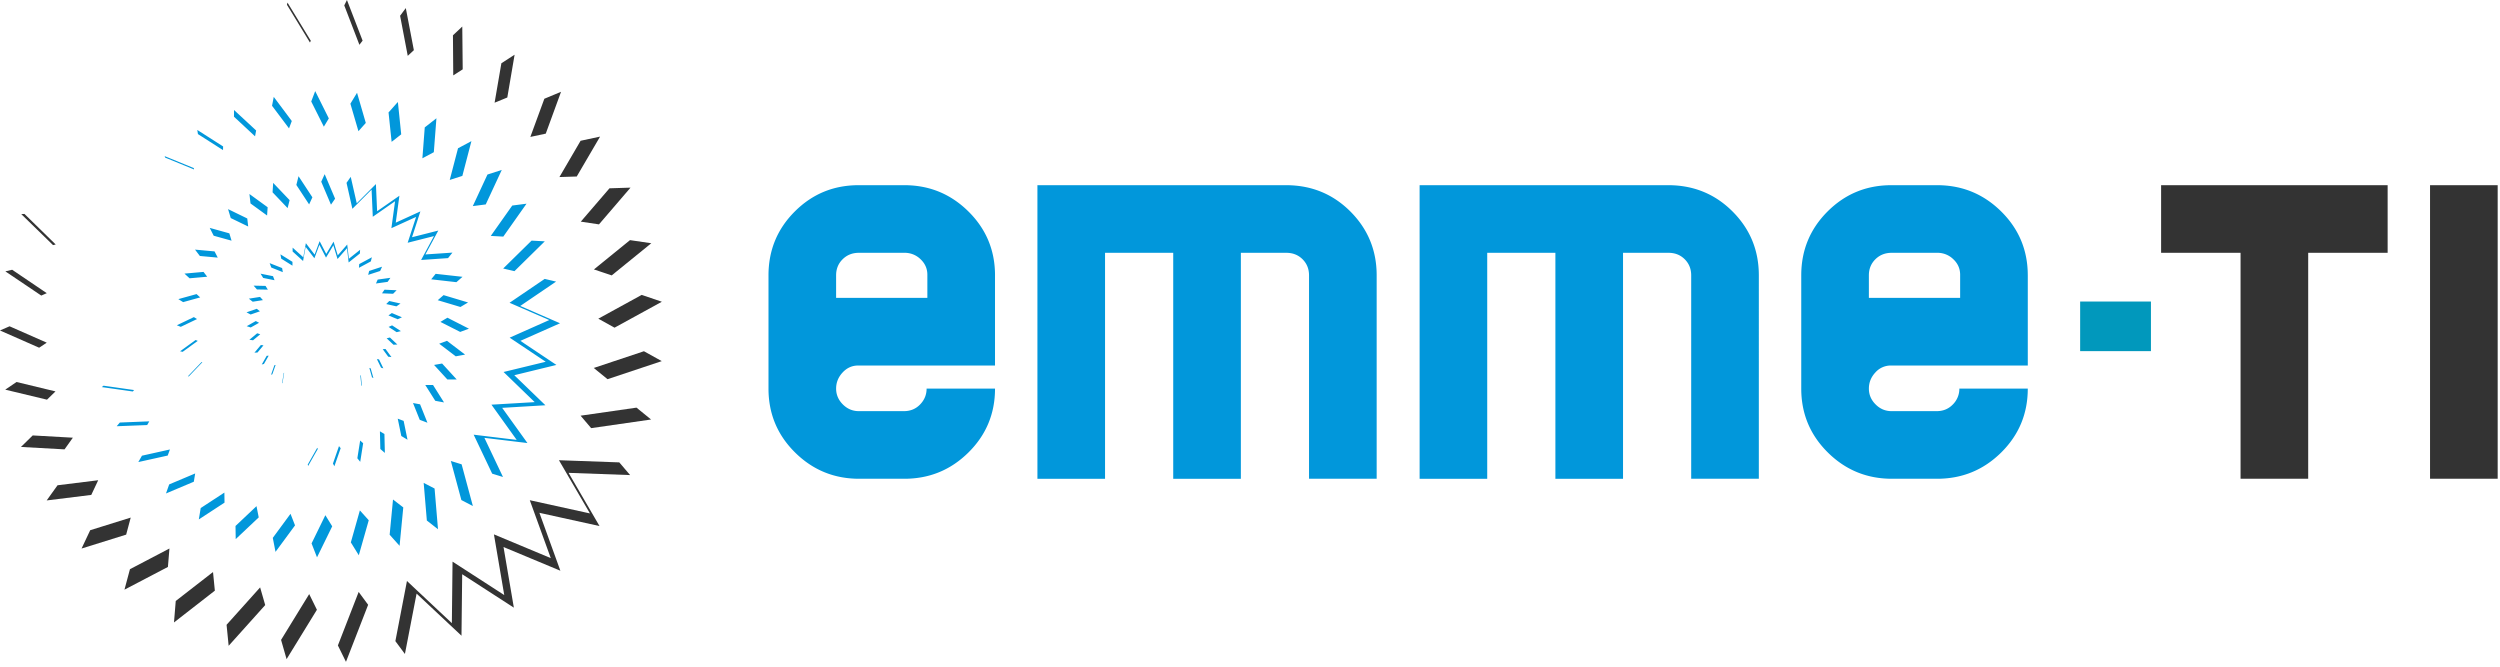 <svg width="180" height="48" xmlns="http://www.w3.org/2000/svg"><g fill="none" fill-rule="evenodd"><path d="M24.98 0l-.193.39 1.09 2.836.23-.301L24.98 0zm-4.322.34l1.658 2.72.062-.124L20.7.187l-.041.154zm8.149.795l.551 2.886.44-.408-.58-3.032-.411.554zm3.805 1.407l.022 2.887.681-.437-.031-3.082-.672.632zm3.487 2.012l-.488 2.84.915-.375.525-3.08-.952.615zm3.094 2.556l-1.008 2.748 1.11-.237 1.1-3.012-1.202.501zm2.61 3.025l-1.524 2.612 1.246-.039 1.681-2.873-1.403.3zm2.079 3.423l-2.064 2.4 1.308.197 2.272-2.646-1.516.049zm-42.35 1.86l2.288 2.23.19-.046-2.25-2.2-.227.015zm41.23 3.98l1.281.43 2.85-2.315-1.533-.224-2.598 2.109zm-42.376.14l2.585 1.743.396-.173-2.492-1.686-.489.116zm42.692 3.407l1.169.647 3.406-1.867-1.451-.493-3.124 1.713zM0 23.795l2.818 1.241.547-.364-2.677-1.179-.688.301zm42.75 2.699l.993.808 3.903-1.301-1.283-.712-3.613 1.205zM.377 28.055l3.006.721.613-.595-2.805-.677-.814.551zm41.425 1.874l.762.897 4.313-.622-1.049-.854-4.026.579zM1.509 32.18l3.138.174.599-.84-2.89-.163-.847.829zm40.966 4.787l-4.33-.952 1.511 4.17-4.093-1.71.743 4.369-3.723-2.406-.049 4.428-3.233-3.034-.834 4.33.687.925.84-4.348 3.233 3.033.05-4.427 3.72 2.406-.744-4.365 4.094 1.707-1.51-4.17 4.328.953-2.228-3.83 4.431.16-.779-.914-4.345-.156 2.231 3.83zM4.142 34.94l-.781 1.091 3.211-.397.498-1.057-2.928.363zm2.352 3.236l-.622 1.319 3.212-1.002.328-1.227-2.918.91zm2.862 2.806l-.395 1.474 3.129-1.637.11-1.327-2.844 1.49zm3.297 2.29l-.126 1.545 2.942-2.289-.132-1.342-2.684 2.085zm3.66 1.713l.15 1.512 2.632-2.932-.366-1.272-2.416 2.692zm8.015 1.487l.582 1.18 1.596-4.107-.682-.925-1.496 3.852zm-4.091-.4l.397 1.386 2.183-3.555-.555-1.129-2.025 3.298z" fill="#333"/><path d="M31.235 10.959l.188-2.444-.841.658-.17 2.225.823-.44zm2.807 3.88l.931-.12 1.155-2.484-1.031.332-1.055 2.272zm-.753-2.173l.653-2.504-.965.513-.596 2.28.908-.29zm2.048 4.32l.9.049 1.672-2.369-1.027.133-1.545 2.186zm1.704 2.537l2.184-2.148-.952-.05-2.044 2.008.812.19zM28.647 7.341l-.672.755.222 2.117.69-.54-.24-2.332zm6.23 24.184l3.099.374-1.82-2.534 3.114-.186-2.241-2.164 3.032-.74-2.593-1.734 2.854-1.266-2.864-1.247 2.58-1.753-.82-.194-2.53 1.719 2.86 1.243-2.852 1.268 2.595 1.736-3.034.736 2.242 2.17-3.115.183 1.818 2.536-3.098-.375 1.333 2.806.778.24-1.337-2.818zM13.953 12.102l-2.098-.86.038.106 2.077.853-.017-.099zm4.49-2.706L16.85 7.92l-.004.483 1.517 1.412.078-.418zm7.264-2.715l-.479.785.58 1.981.529-.597-.63-2.169zM21.01 8.714l-1.3-1.738-.123.64 1.222 1.627.2-.529zm1.684-2.155l-.285.748.908 1.814.358-.595-.981-1.967zm-6.63 3.985l-1.86-1.188.048.299 1.805 1.153.006-.264zM11.95 35.53l2.005-.846.098-.595-1.872.789-.23.652zm-1.99-2.262l2.115-.468.16-.438-2.014.448-.262.458zm.636-2.664l.153-.267-2.12.085-.227.267 2.194-.085zm3.718 6.795l1.852-1.21-.011-.723-1.704 1.114-.137.819zm-4.66-9.316l-2.2-.313-.123.101 2.23.317.092-.105zm13.772 9.011l-.993 2.032.392 1.003 1.094-2.234-.493-.8zm-6.455 1.722l1.657-1.563-.16-.81-1.511 1.427.014.946zm14.319-3.641l-.785-.408.228 2.711.803.628-.246-2.931zm-2.52 4.124l.266-2.765-.739-.569-.242 2.536.714.798zm-8.933.435l1.405-1.907-.325-.834-1.276 1.734.196 1.007zm6.713-2.275l-.639-.71-.65 2.303.573.927.716-2.52zm6.687-4.028l-.776-.24.758 2.813.828.43-.81-3.003zM17.803 15.73l-1.382-.673.192.643 1.257.608-.067-.578zm2.905-.747l.144-.573-1.184-1.242-.044.678 1.084 1.137zm-1.439-.062l-1.31-.953.077.68 1.194.868.04-.595zm2.987-.203l.236-.512-.998-1.52-.157.63.92 1.402zm1.871-.412l-.75-1.766-.248.544.701 1.652.297-.43zM15.1 16.407l.286.565 1.286.357-.159-.528-1.413-.394zm15.528 1.913l.93-1.72-1.892.48.602-1.86-1.774.811.263-1.938-1.605 1.115-.086-1.954-1.38 1.383-.433-1.905-.303.433.422 1.868 1.383-1.381.086 1.955 1.604-1.117-.264 1.938 1.778-.81-.606 1.86 1.894-.48-.927 1.72 1.94-.134.317-.396-1.95.132zM14.51 26.07l-.983 1.026.07.002.973-1.016-.06-.012zm-.55-3.239l-1.227.588.282.113 1.171-.56-.226-.14zm.082-4.859l.348.458 1.288.118-.23-.447-1.406-.129zm.109 3.202l-1.31.362.344.217 1.228-.34-.262-.239zm-.87-1.474l.369.337 1.268-.113-.265-.347-1.372.123zm.803 4.78l-1.118.812.184.04 1.087-.789-.153-.063zm13.626 8.13l-.032-1.363-.324-.193.03 1.272.326.284zm-1.774.642l.211-1.341-.216-.192-.202 1.275.207.258zm-1.407-.984l-.122-.148-.435 1.256.103.193.454-1.3zm4.812-.607l-.279-1.358-.425-.16.257 1.248.447.27zm-6.5.58l-.685 1.21.031.096.696-1.226-.043-.08zm8.411-5.966l.957 1.045.674.001-1.052-1.148-.579.102zm-.476 4.161l-.53-1.325-.51-.094.485 1.209.555.21zm1.161-9.188l-.419.366 1.634.488.548-.325-1.763-.529zm1.825 2.416l-1.55-.79-.502.303 1.423.721.63-.234zm-1.793 5.31l-.791-1.255-.56-.002.72 1.14.63.117zm.212-4.437l-.559.21 1.192.908.672-.124-1.305-.994zm-.815-4.822l-.32.395 1.815.206.44-.386-1.935-.215zm-12.643 1.662l-.807.127.28.219.734-.115-.207-.23zm1.044-1.2l-.11-.292-.896-.181.188.307.818.165zm-.648.408l-.86-.019.24.273.785.015-.165-.269zm1.245-.99l-.052-.295-.898-.355.12.318.83.331zm.693-.743l-.866-.54.058.311.808.505v-.276zm-3.308 3.635l.297.158.67-.232-.228-.181-.739.255zm7.37-3.856L25 17.605l-.682.78-.3-.988-.53.885-.475-.919-.36.968-.631-.822-.186 1.016-.767-.696v.28l.752.683.184-1.017.631.821.362-.967.474.92.53-.888.3.988.682-.779.118 1.027.809-.644.016-.267-.81.645zm-4.691 8.225l-.12.74.033-.02.117-.734-.03.014zm-1.225-1.238l-.357.624.157-.036.342-.597-.142.009zm-1.44-2.133l.29.093.6-.337-.237-.126-.653.37zm1.02 1.356l-.463.55.218-.009.432-.517-.187-.024zm-.827-.378l.263.036.519-.433-.221-.07-.561.467zm1.801 1.831l-.242.69.094-.04.235-.669-.087.02zm8.427-.585l-.429-.583-.2.015.398.542.23.026zm-.582.813l-.314-.646-.153-.02.3.616.167.05zm-.914-.001l-.096-.03.191.676.102.054-.197-.7zm1.92-1.717l-.534-.504-.235.058.492.464.276-.018zm-2.665 2.214l.07.73.042.033-.07-.741-.042-.022zm1.865-5.126l.735.166.293-.204-.808-.181-.22.219zm1.056 1.949l-.635-.415-.25.113.578.377.307-.075zm-2.284-4.334l-.073.284.862-.28.14-.308-.93.304zm1.53.496l-.917.126-.125.282.84-.116.202-.292zm.829 2.843l-.726-.307-.246.17.662.278.31-.141zm-1.256-1.988l-.18.261.798.033.256-.254-.874-.04zm-1.82-1.844l-.019.267.854-.459.077-.298-.912.49zm40.907.773c0-.438-.162-.812-.489-1.121a1.62 1.62 0 00-1.153-.464h-3.285c-.47 0-.86.155-1.173.464-.313.309-.47.696-.47 1.16v1.622h6.57v-1.661zm4.87.038v6.492h-9.85c-.439 0-.814.168-1.124.503-.31.335-.466.721-.466 1.159 0 .438.162.817.485 1.14.323.323.705.483 1.144.483h3.257c.465 0 .853-.16 1.163-.483.311-.323.466-.702.466-1.14h4.926c0 1.803-.638 3.337-1.914 4.599-1.275 1.262-2.815 1.893-4.618 1.893h-3.247c-1.803 0-3.343-.63-4.618-1.893-1.276-1.262-1.913-2.796-1.913-4.599v-8.154c0-1.803.63-3.336 1.894-4.598 1.262-1.262 2.795-1.894 4.599-1.894h3.285c1.803 0 3.343.632 4.618 1.894 1.276 1.262 1.914 2.795 1.914 4.598zm3.054 14.646V13.333h17.894c1.829 0 3.375.632 4.638 1.893 1.262 1.263 1.894 2.796 1.894 4.599V34.47h-4.87V19.825c0-.464-.156-.85-.467-1.16-.312-.309-.702-.463-1.17-.463h-3.271v16.27h-4.87v-16.27h-4.909v16.27h-4.87zm27.518 0V13.333h17.893c1.83 0 3.376.632 4.638 1.893 1.262 1.263 1.893 2.796 1.893 4.599V34.47h-4.87V19.825c0-.464-.156-.85-.467-1.16-.311-.309-.7-.463-1.168-.463h-3.273v16.27h-4.87v-16.27h-4.908v16.27h-4.868zm38.918-14.684c0-.438-.163-.812-.49-1.121a1.62 1.62 0 00-1.153-.464h-3.285c-.47 0-.861.155-1.173.464-.313.309-.47.696-.47 1.16v1.622h6.571v-1.661zm4.87.038v6.492h-9.851a1.48 1.48 0 00-1.125.503c-.31.335-.464.721-.464 1.159 0 .438.16.817.485 1.14.321.323.703.483 1.142.483h3.258c.466 0 .853-.16 1.163-.483a1.59 1.59 0 00.466-1.14H146c0 1.803-.637 3.337-1.912 4.599-1.276 1.262-2.816 1.893-4.62 1.893h-3.245c-1.804 0-3.344-.63-4.619-1.893-1.275-1.262-1.914-2.796-1.914-4.599v-8.154c0-1.803.631-3.336 1.894-4.598s2.795-1.894 4.6-1.894h3.284c1.804 0 3.344.632 4.62 1.894 1.275 1.262 1.912 2.795 1.912 4.598z" fill="#0197DB"/><path fill="#333" d="M171.91 13.333v4.87h-5.72V34.47h-4.87V18.202h-5.72v-4.869zm3.053 21.138h4.87V13.333h-4.87z"/><path fill="#0198BC" d="M149.77 25.28h5.098v-3.569h-5.097z"/></g></svg>